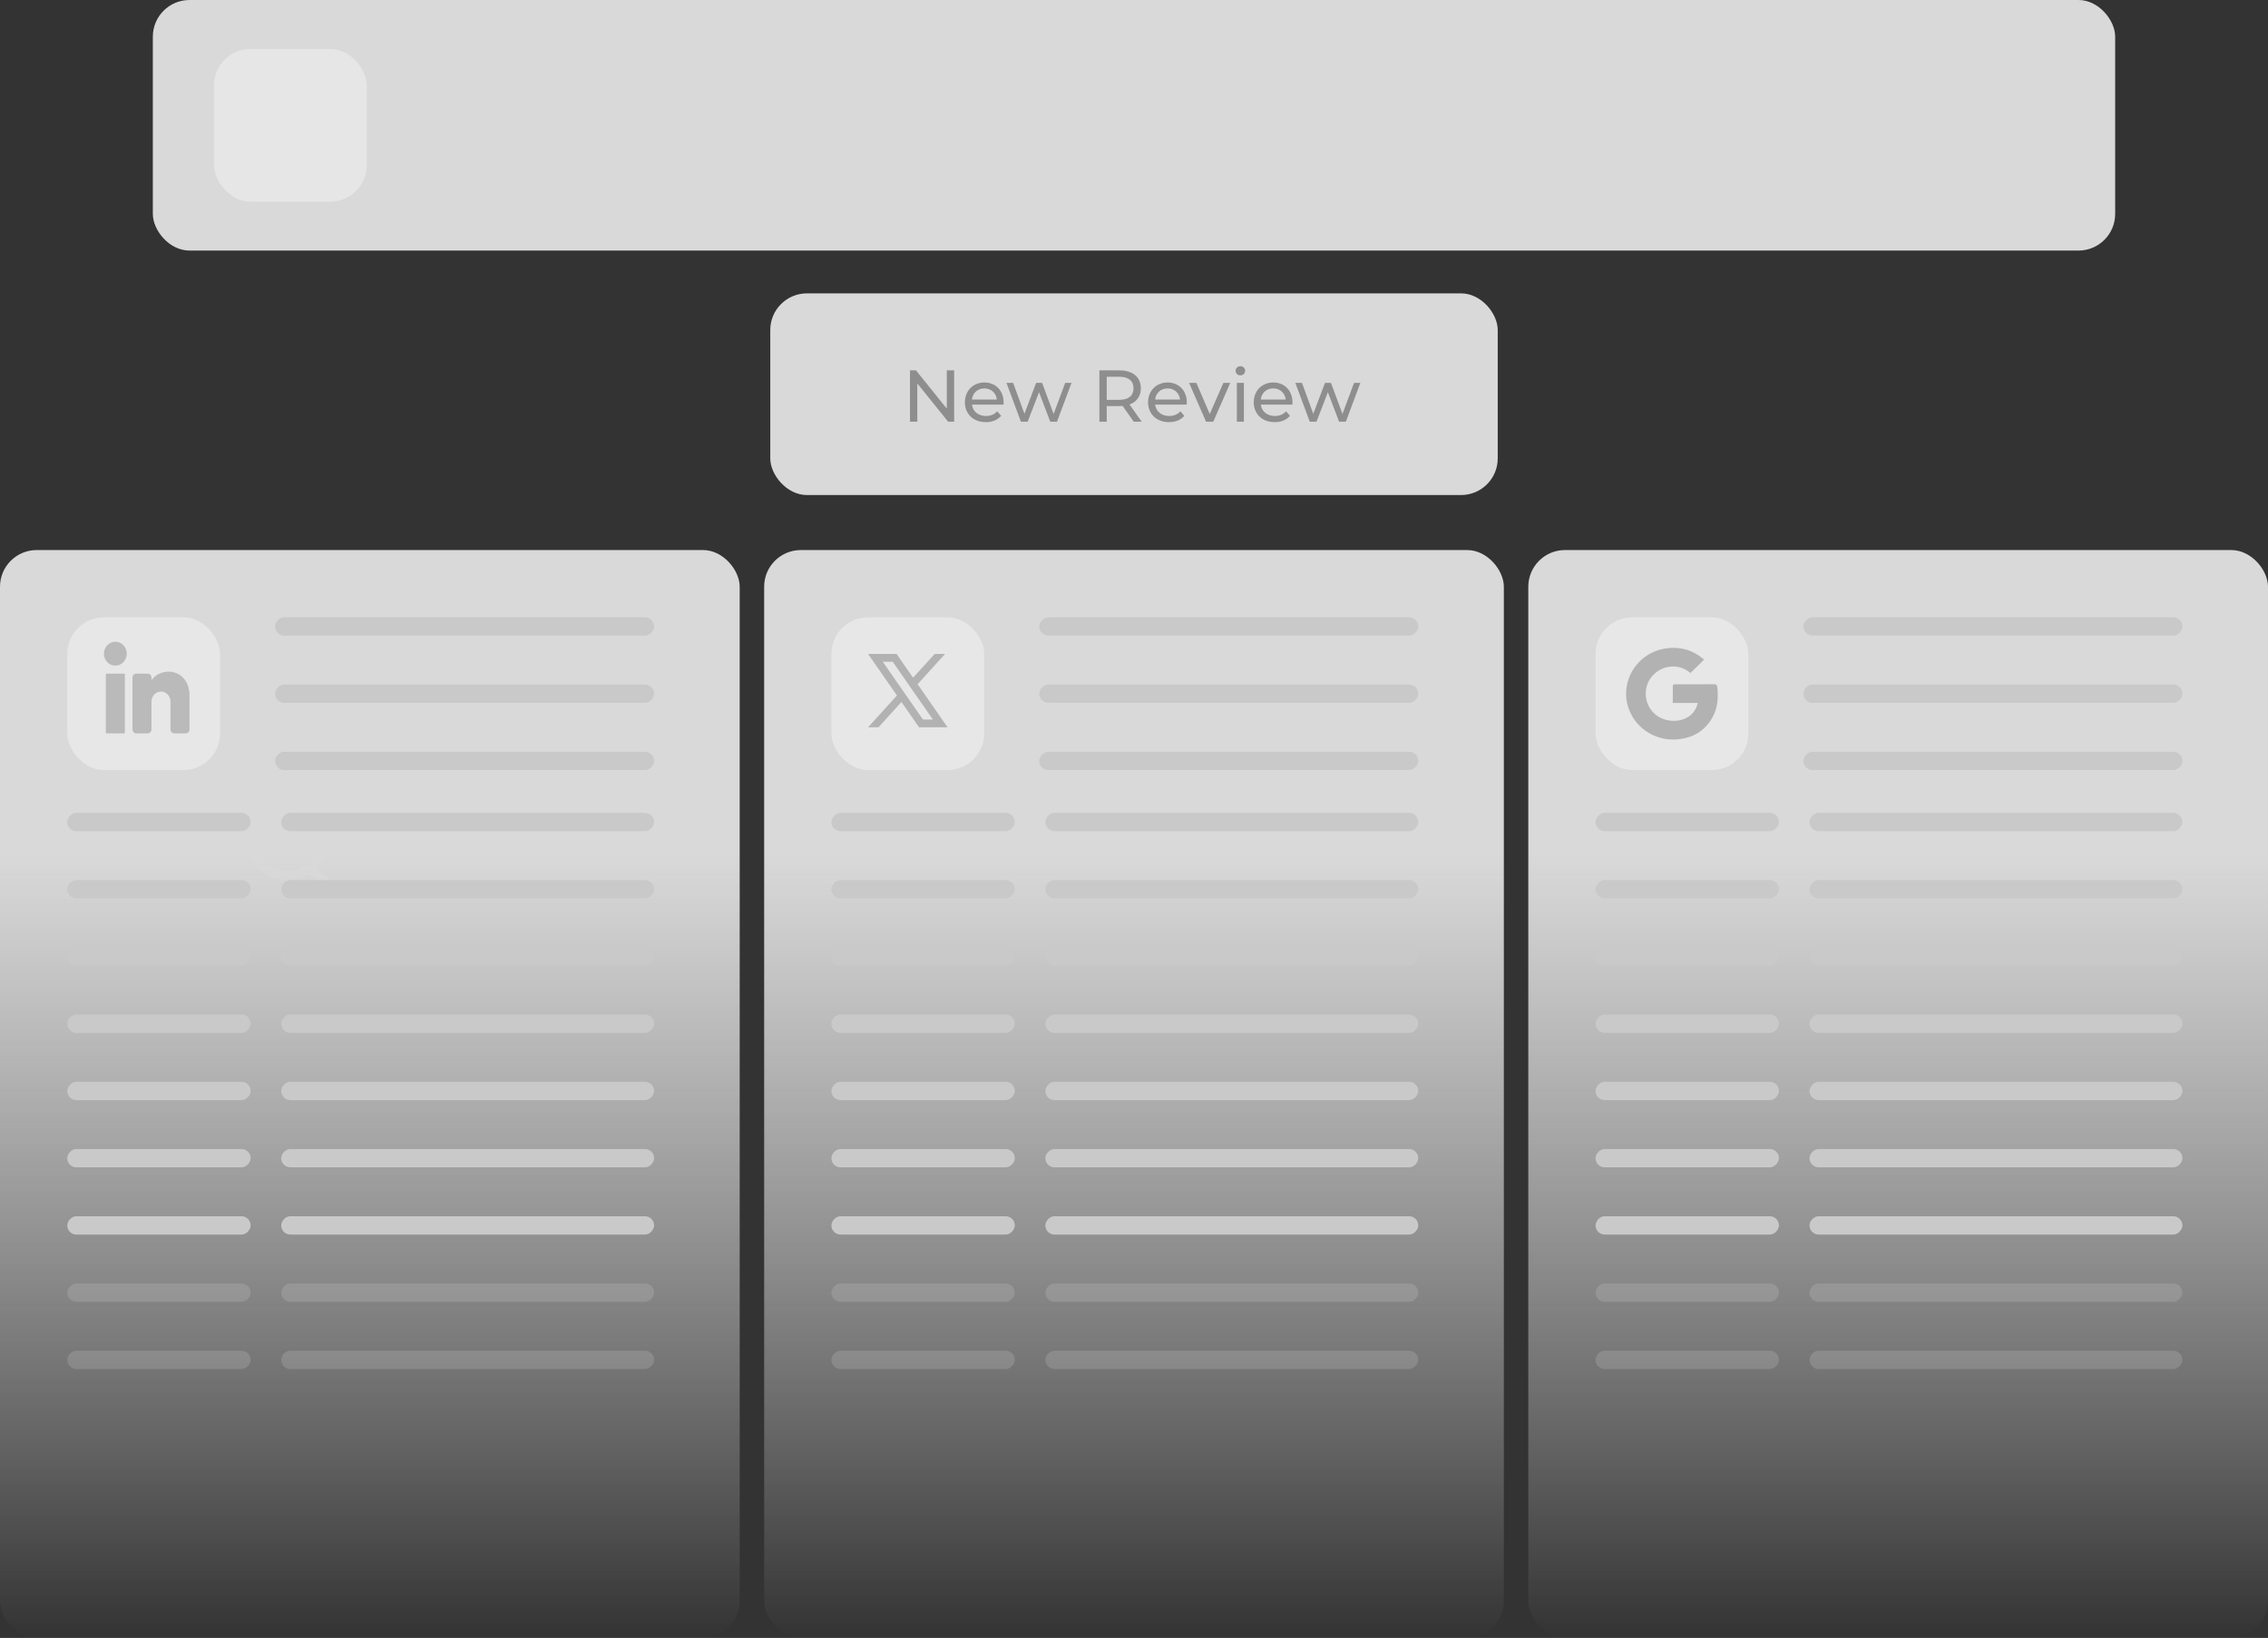 <svg width="371" height="268" viewBox="0 0 371 268" fill="none" xmlns="http://www.w3.org/2000/svg">
<rect x="0" y="0" width="371" height="268" fill="#333333" stroke="none"/>
<rect x="126" y="48" width="119" height="33" rx="6" fill="#D9D9D9"/>
<path d="M154.879 60.6H156.079V69H155.095L150.055 62.736V69H148.855V60.6H149.839L154.879 66.864V60.6ZM164.173 65.856C164.173 65.952 164.161 66.096 164.149 66.204H158.989C159.133 67.32 160.033 68.064 161.293 68.064C162.037 68.064 162.661 67.812 163.129 67.296L163.765 68.04C163.189 68.712 162.313 69.072 161.257 69.072C159.205 69.072 157.837 67.716 157.837 65.82C157.837 63.936 159.193 62.58 161.029 62.58C162.865 62.58 164.173 63.9 164.173 65.856ZM161.029 63.552C159.925 63.552 159.109 64.296 158.989 65.376H163.069C162.949 64.308 162.145 63.552 161.029 63.552ZM174.248 62.64H175.28L172.904 69H171.8L169.964 64.176L168.104 69H167L164.636 62.64H165.728L167.576 67.704L169.496 62.64H170.468L172.352 67.728L174.248 62.64ZM186.763 69H185.455L183.643 66.42C183.475 66.432 183.295 66.444 183.115 66.444H181.039V69H179.839V60.6H183.115C185.299 60.6 186.619 61.704 186.619 63.528C186.619 64.824 185.947 65.76 184.771 66.18L186.763 69ZM183.079 65.424C184.615 65.424 185.419 64.728 185.419 63.528C185.419 62.328 184.615 61.644 183.079 61.644H181.039V65.424H183.079ZM194.138 65.856C194.138 65.952 194.126 66.096 194.114 66.204H188.954C189.098 67.32 189.998 68.064 191.258 68.064C192.002 68.064 192.626 67.812 193.094 67.296L193.73 68.04C193.154 68.712 192.278 69.072 191.222 69.072C189.17 69.072 187.802 67.716 187.802 65.82C187.802 63.936 189.158 62.58 190.994 62.58C192.83 62.58 194.138 63.9 194.138 65.856ZM190.994 63.552C189.89 63.552 189.074 64.296 188.954 65.376H193.034C192.914 64.308 192.11 63.552 190.994 63.552ZM200.121 62.64H201.249L198.465 69H197.289L194.505 62.64H195.705L197.889 67.74L200.121 62.64ZM202.9 61.416C202.456 61.416 202.12 61.092 202.12 60.672C202.12 60.252 202.456 59.916 202.9 59.916C203.344 59.916 203.68 60.24 203.68 60.648C203.68 61.08 203.356 61.416 202.9 61.416ZM202.324 69V62.64H203.476V69H202.324ZM211.423 65.856C211.423 65.952 211.411 66.096 211.399 66.204H206.239C206.383 67.32 207.283 68.064 208.543 68.064C209.287 68.064 209.911 67.812 210.379 67.296L211.015 68.04C210.439 68.712 209.563 69.072 208.507 69.072C206.455 69.072 205.087 67.716 205.087 65.82C205.087 63.936 206.443 62.58 208.279 62.58C210.115 62.58 211.423 63.9 211.423 65.856ZM208.279 63.552C207.175 63.552 206.359 64.296 206.239 65.376H210.319C210.199 64.308 209.395 63.552 208.279 63.552ZM221.498 62.64H222.53L220.154 69H219.05L217.214 64.176L215.354 69H214.25L211.886 62.64H212.978L214.826 67.704L216.746 62.64H217.718L219.602 67.728L221.498 62.64Z" fill="#8F8E8E"/>
<rect x="25" width="321" height="41" rx="6" fill="#D9D9D9"/>
<rect x="35" y="8" width="25" height="25" rx="6" fill="#EFEFEF" fill-opacity="0.58"/>
<path d="M47 143.278C50.314 143.278 53 140.51 53 137.096C53 133.682 50.314 130.915 47 130.915C43.686 130.915 41 133.682 41 137.096C41 140.51 43.686 143.278 47 143.278Z" stroke="#8F8E8E" stroke-width="1.5" stroke-linecap="round" stroke-linejoin="round"/>
<path d="M54 145.338L51 142.247" stroke="#8F8E8E" stroke-width="1.5" stroke-linecap="round" stroke-linejoin="round"/>
<rect x="125" y="90" width="121" height="178" rx="6" fill="url(#paint0_linear_4288_438)"/>
<rect x="136" y="101" width="25" height="25" rx="6" fill="#EFEFEF" fill-opacity="0.62"/>
<rect width="62" height="3" rx="1.5" transform="matrix(-1 0 0 1 232 101)" fill="#CAC9C9"/>
<rect width="62" height="3" rx="1.5" transform="matrix(-1 0 0 1 232 112)" fill="#CAC9C9"/>
<rect width="62" height="3" rx="1.5" transform="matrix(-1 0 0 1 232 123)" fill="#CAC9C9"/>
<rect width="30" height="3" rx="1.5" transform="matrix(-1 0 0 1 166 133)" fill="#CAC9C9"/>
<rect width="61" height="3" rx="1.5" transform="matrix(-1 0 0 1 232 133)" fill="#CAC9C9"/>
<rect width="30" height="3" rx="1.5" transform="matrix(-1 0 0 1 166 144)" fill="#CAC9C9"/>
<rect width="61" height="3" rx="1.5" transform="matrix(-1 0 0 1 232 144)" fill="#CAC9C9"/>
<rect width="30" height="3" rx="1.5" transform="matrix(-1 0 0 1 166 155)" fill="#CAC9C9"/>
<rect width="61" height="3" rx="1.5" transform="matrix(-1 0 0 1 232 155)" fill="#CAC9C9"/>
<rect width="30" height="3" rx="1.5" transform="matrix(-1 0 0 1 166 166)" fill="#CAC9C9"/>
<rect width="61" height="3" rx="1.5" transform="matrix(-1 0 0 1 232 166)" fill="#CAC9C9"/>
<rect width="30" height="3" rx="1.5" transform="matrix(-1 0 0 1 166 177)" fill="#CAC9C9"/>
<rect width="61" height="3" rx="1.5" transform="matrix(-1 0 0 1 232 177)" fill="#CAC9C9"/>
<rect width="30" height="3" rx="1.5" transform="matrix(-1 0 0 1 166 188)" fill="#CAC9C9"/>
<rect width="61" height="3" rx="1.5" transform="matrix(-1 0 0 1 232 188)" fill="#CAC9C9"/>
<rect width="30" height="3" rx="1.5" transform="matrix(-1 0 0 1 166 199)" fill="#CAC9C9"/>
<rect width="61" height="3" rx="1.5" transform="matrix(-1 0 0 1 232 199)" fill="#CAC9C9"/>
<rect width="30" height="3" rx="1.5" transform="matrix(-1 0 0 1 166 210)" fill="#CAC9C9" fill-opacity="0.23"/>
<rect width="61" height="3" rx="1.5" transform="matrix(-1 0 0 1 232 210)" fill="#CAC9C9" fill-opacity="0.23"/>
<rect width="30" height="3" rx="1.5" transform="matrix(-1 0 0 1 166 221)" fill="#CAC9C9" fill-opacity="0.23"/>
<rect width="61" height="3" rx="1.5" transform="matrix(-1 0 0 1 232 221)" fill="#CAC9C9" fill-opacity="0.23"/>
<g clip-path="url(#clip0_4288_438)">
<path d="M150.102 111.949L154.592 107H152.887L149.363 110.885L146.664 107H142L146.721 113.796L142 119H143.705L147.461 114.86L150.336 119H155L150.102 111.95V111.949ZM144.403 108.273H146.029L152.597 117.727H150.971L144.403 108.273Z" fill="#B2B2B2"/>
</g>
<rect x="250" y="90" width="121" height="178" rx="6" fill="url(#paint1_linear_4288_438)"/>
<rect x="261" y="101" width="25" height="25" rx="6" fill="#EFEFEF" fill-opacity="0.62"/>
<rect width="62" height="3" rx="1.5" transform="matrix(-1 0 0 1 357 101)" fill="#CAC9C9"/>
<rect width="62" height="3" rx="1.5" transform="matrix(-1 0 0 1 357 112)" fill="#CAC9C9"/>
<rect width="62" height="3" rx="1.5" transform="matrix(-1 0 0 1 357 123)" fill="#CAC9C9"/>
<rect width="30" height="3" rx="1.5" transform="matrix(-1 0 0 1 291 133)" fill="#CAC9C9"/>
<rect width="61" height="3" rx="1.5" transform="matrix(-1 0 0 1 357 133)" fill="#CAC9C9"/>
<rect width="30" height="3" rx="1.5" transform="matrix(-1 0 0 1 291 144)" fill="#CAC9C9"/>
<rect width="61" height="3" rx="1.5" transform="matrix(-1 0 0 1 357 144)" fill="#CAC9C9"/>
<rect width="30" height="3" rx="1.5" transform="matrix(-1 0 0 1 291 155)" fill="#CAC9C9"/>
<rect width="61" height="3" rx="1.5" transform="matrix(-1 0 0 1 357 155)" fill="#CAC9C9"/>
<rect width="30" height="3" rx="1.5" transform="matrix(-1 0 0 1 291 166)" fill="#CAC9C9"/>
<rect width="61" height="3" rx="1.5" transform="matrix(-1 0 0 1 357 166)" fill="#CAC9C9"/>
<rect width="30" height="3" rx="1.5" transform="matrix(-1 0 0 1 291 177)" fill="#CAC9C9"/>
<rect width="61" height="3" rx="1.5" transform="matrix(-1 0 0 1 357 177)" fill="#CAC9C9"/>
<rect width="30" height="3" rx="1.5" transform="matrix(-1 0 0 1 291 188)" fill="#CAC9C9"/>
<rect width="61" height="3" rx="1.5" transform="matrix(-1 0 0 1 357 188)" fill="#CAC9C9"/>
<rect width="30" height="3" rx="1.5" transform="matrix(-1 0 0 1 291 199)" fill="#CAC9C9"/>
<rect width="61" height="3" rx="1.5" transform="matrix(-1 0 0 1 357 199)" fill="#CAC9C9"/>
<rect width="30" height="3" rx="1.5" transform="matrix(-1 0 0 1 291 210)" fill="#CAC9C9" fill-opacity="0.23"/>
<rect width="61" height="3" rx="1.5" transform="matrix(-1 0 0 1 357 210)" fill="#CAC9C9" fill-opacity="0.23"/>
<rect width="30" height="3" rx="1.5" transform="matrix(-1 0 0 1 291 221)" fill="#CAC9C9" fill-opacity="0.23"/>
<rect width="61" height="3" rx="1.5" transform="matrix(-1 0 0 1 357 221)" fill="#CAC9C9" fill-opacity="0.23"/>
<g clip-path="url(#clip1_4288_438)">
<path d="M280.327 111.952C278.659 111.972 276.99 111.96 275.325 111.96C274.847 111.96 274.37 111.952 273.897 111.968C273.805 111.968 273.643 112.078 273.643 112.139C273.627 113.079 273.631 114.023 273.631 115.015H277.716C277.662 115.211 277.629 115.349 277.583 115.487C276.956 117.306 275.038 118.209 272.979 117.88C270.426 117.469 268.836 115.15 269.288 112.64C269.355 112.286 269.467 111.948 269.612 111.631C270.455 109.812 272.547 108.705 274.611 109.149C275.35 109.308 275.985 109.657 276.529 110.125C277.272 109.393 277.994 108.677 278.762 107.916C278.712 107.88 278.642 107.827 278.575 107.774C276.774 106.289 274.702 105.74 272.385 106.114C269.047 106.647 266.652 109.218 266.112 112.229C265.884 113.514 265.992 114.877 266.515 116.195C267.785 119.389 271.061 121.334 274.561 120.955C276.271 120.772 277.795 120.166 278.991 118.921C280.751 117.086 281.203 114.865 280.921 112.432C280.876 112.025 280.705 111.948 280.327 111.956V111.952Z" fill="#B2B2B2"/>
</g>
<rect y="90" width="121" height="178" rx="6" fill="url(#paint2_linear_4288_438)"/>
<rect x="11" y="101" width="25" height="25" rx="6" fill="#EFEFEF" fill-opacity="0.62"/>
<g clip-path="url(#clip2_4288_438)">
<path d="M18.867 108.913C19.898 108.913 20.733 108.037 20.733 106.957C20.733 105.876 19.898 105 18.867 105C17.836 105 17 105.876 17 106.957C17 108.037 17.836 108.913 18.867 108.913Z" fill="#8F8E8E" fill-opacity="0.5"/>
<path d="M20.283 110.218H17.45C17.373 110.218 17.311 110.283 17.311 110.364V119.854C17.311 119.935 17.373 120 17.45 120H20.283C20.36 120 20.422 119.935 20.422 119.854V110.364C20.422 110.283 20.36 110.218 20.283 110.218Z" fill="#8F8E8E" fill-opacity="0.5"/>
<path d="M31 113.804V119.348C31 119.706 30.72 120 30.378 120H28.511C28.169 120 27.889 119.706 27.889 119.348V114.782C27.889 113.882 27.192 113.152 26.334 113.152C25.475 113.152 24.778 113.882 24.778 114.782V119.348C24.778 119.706 24.498 120 24.156 120H22.29C21.947 120 21.667 119.706 21.667 119.348V110.869C21.667 110.51 21.947 110.217 22.29 110.217H24.156C24.498 110.217 24.778 110.51 24.778 110.869V111.287C25.401 110.442 26.431 109.891 27.578 109.891C29.295 109.891 31 111.196 31 113.804Z" fill="#8F8E8E" fill-opacity="0.5"/>
</g>
<rect width="62" height="3" rx="1.5" transform="matrix(-1 0 0 1 107 101)" fill="#CAC9C9"/>
<rect width="62" height="3" rx="1.5" transform="matrix(-1 0 0 1 107 112)" fill="#CAC9C9"/>
<rect width="62" height="3" rx="1.5" transform="matrix(-1 0 0 1 107 123)" fill="#CAC9C9"/>
<rect width="30" height="3" rx="1.5" transform="matrix(-1 0 0 1 41 133)" fill="#CAC9C9"/>
<rect width="61" height="3" rx="1.5" transform="matrix(-1 0 0 1 107 133)" fill="#CAC9C9"/>
<rect width="30" height="3" rx="1.5" transform="matrix(-1 0 0 1 41 144)" fill="#CAC9C9"/>
<rect width="61" height="3" rx="1.5" transform="matrix(-1 0 0 1 107 144)" fill="#CAC9C9"/>
<rect width="30" height="3" rx="1.5" transform="matrix(-1 0 0 1 41 155)" fill="#CAC9C9"/>
<rect width="61" height="3" rx="1.5" transform="matrix(-1 0 0 1 107 155)" fill="#CAC9C9"/>
<rect width="30" height="3" rx="1.5" transform="matrix(-1 0 0 1 41 166)" fill="#CAC9C9"/>
<rect width="61" height="3" rx="1.5" transform="matrix(-1 0 0 1 107 166)" fill="#CAC9C9"/>
<rect width="30" height="3" rx="1.5" transform="matrix(-1 0 0 1 41 177)" fill="#CAC9C9"/>
<rect width="61" height="3" rx="1.5" transform="matrix(-1 0 0 1 107 177)" fill="#CAC9C9"/>
<rect width="30" height="3" rx="1.5" transform="matrix(-1 0 0 1 41 188)" fill="#CAC9C9"/>
<rect width="61" height="3" rx="1.5" transform="matrix(-1 0 0 1 107 188)" fill="#CAC9C9"/>
<rect width="30" height="3" rx="1.5" transform="matrix(-1 0 0 1 41 199)" fill="#CAC9C9"/>
<rect width="61" height="3" rx="1.5" transform="matrix(-1 0 0 1 107 199)" fill="#CAC9C9"/>
<rect width="30" height="3" rx="1.5" transform="matrix(-1 0 0 1 41 210)" fill="#CAC9C9" fill-opacity="0.23"/>
<rect width="61" height="3" rx="1.5" transform="matrix(-1 0 0 1 107 210)" fill="#CAC9C9" fill-opacity="0.23"/>
<rect width="30" height="3" rx="1.5" transform="matrix(-1 0 0 1 41 221)" fill="#CAC9C9" fill-opacity="0.23"/>
<rect width="61" height="3" rx="1.5" transform="matrix(-1 0 0 1 107 221)" fill="#CAC9C9" fill-opacity="0.23"/>
<defs>
<linearGradient id="paint0_linear_4288_438" x1="185.5" y1="90" x2="185.5" y2="268" gradientUnits="userSpaceOnUse">
<stop offset="0.279" stop-color="#D9D9D9"/>
<stop offset="1" stop-color="white" stop-opacity="0"/>
</linearGradient>
<linearGradient id="paint1_linear_4288_438" x1="310.5" y1="90" x2="310.5" y2="268" gradientUnits="userSpaceOnUse">
<stop offset="0.279" stop-color="#D9D9D9"/>
<stop offset="1" stop-color="white" stop-opacity="0"/>
</linearGradient>
<linearGradient id="paint2_linear_4288_438" x1="60.5" y1="90" x2="60.5" y2="268" gradientUnits="userSpaceOnUse">
<stop offset="0.279" stop-color="#D9D9D9"/>
<stop offset="1" stop-color="white" stop-opacity="0"/>
</linearGradient>
<clipPath id="clip0_4288_438">
<rect width="13" height="12" fill="white" transform="translate(142 107)"/>
</clipPath>
<clipPath id="clip1_4288_438">
<rect width="15" height="15" fill="white" transform="translate(266 106)"/>
</clipPath>
<clipPath id="clip2_4288_438">
<rect width="14" height="15" fill="white" transform="translate(17 105)"/>
</clipPath>
</defs>
</svg>
